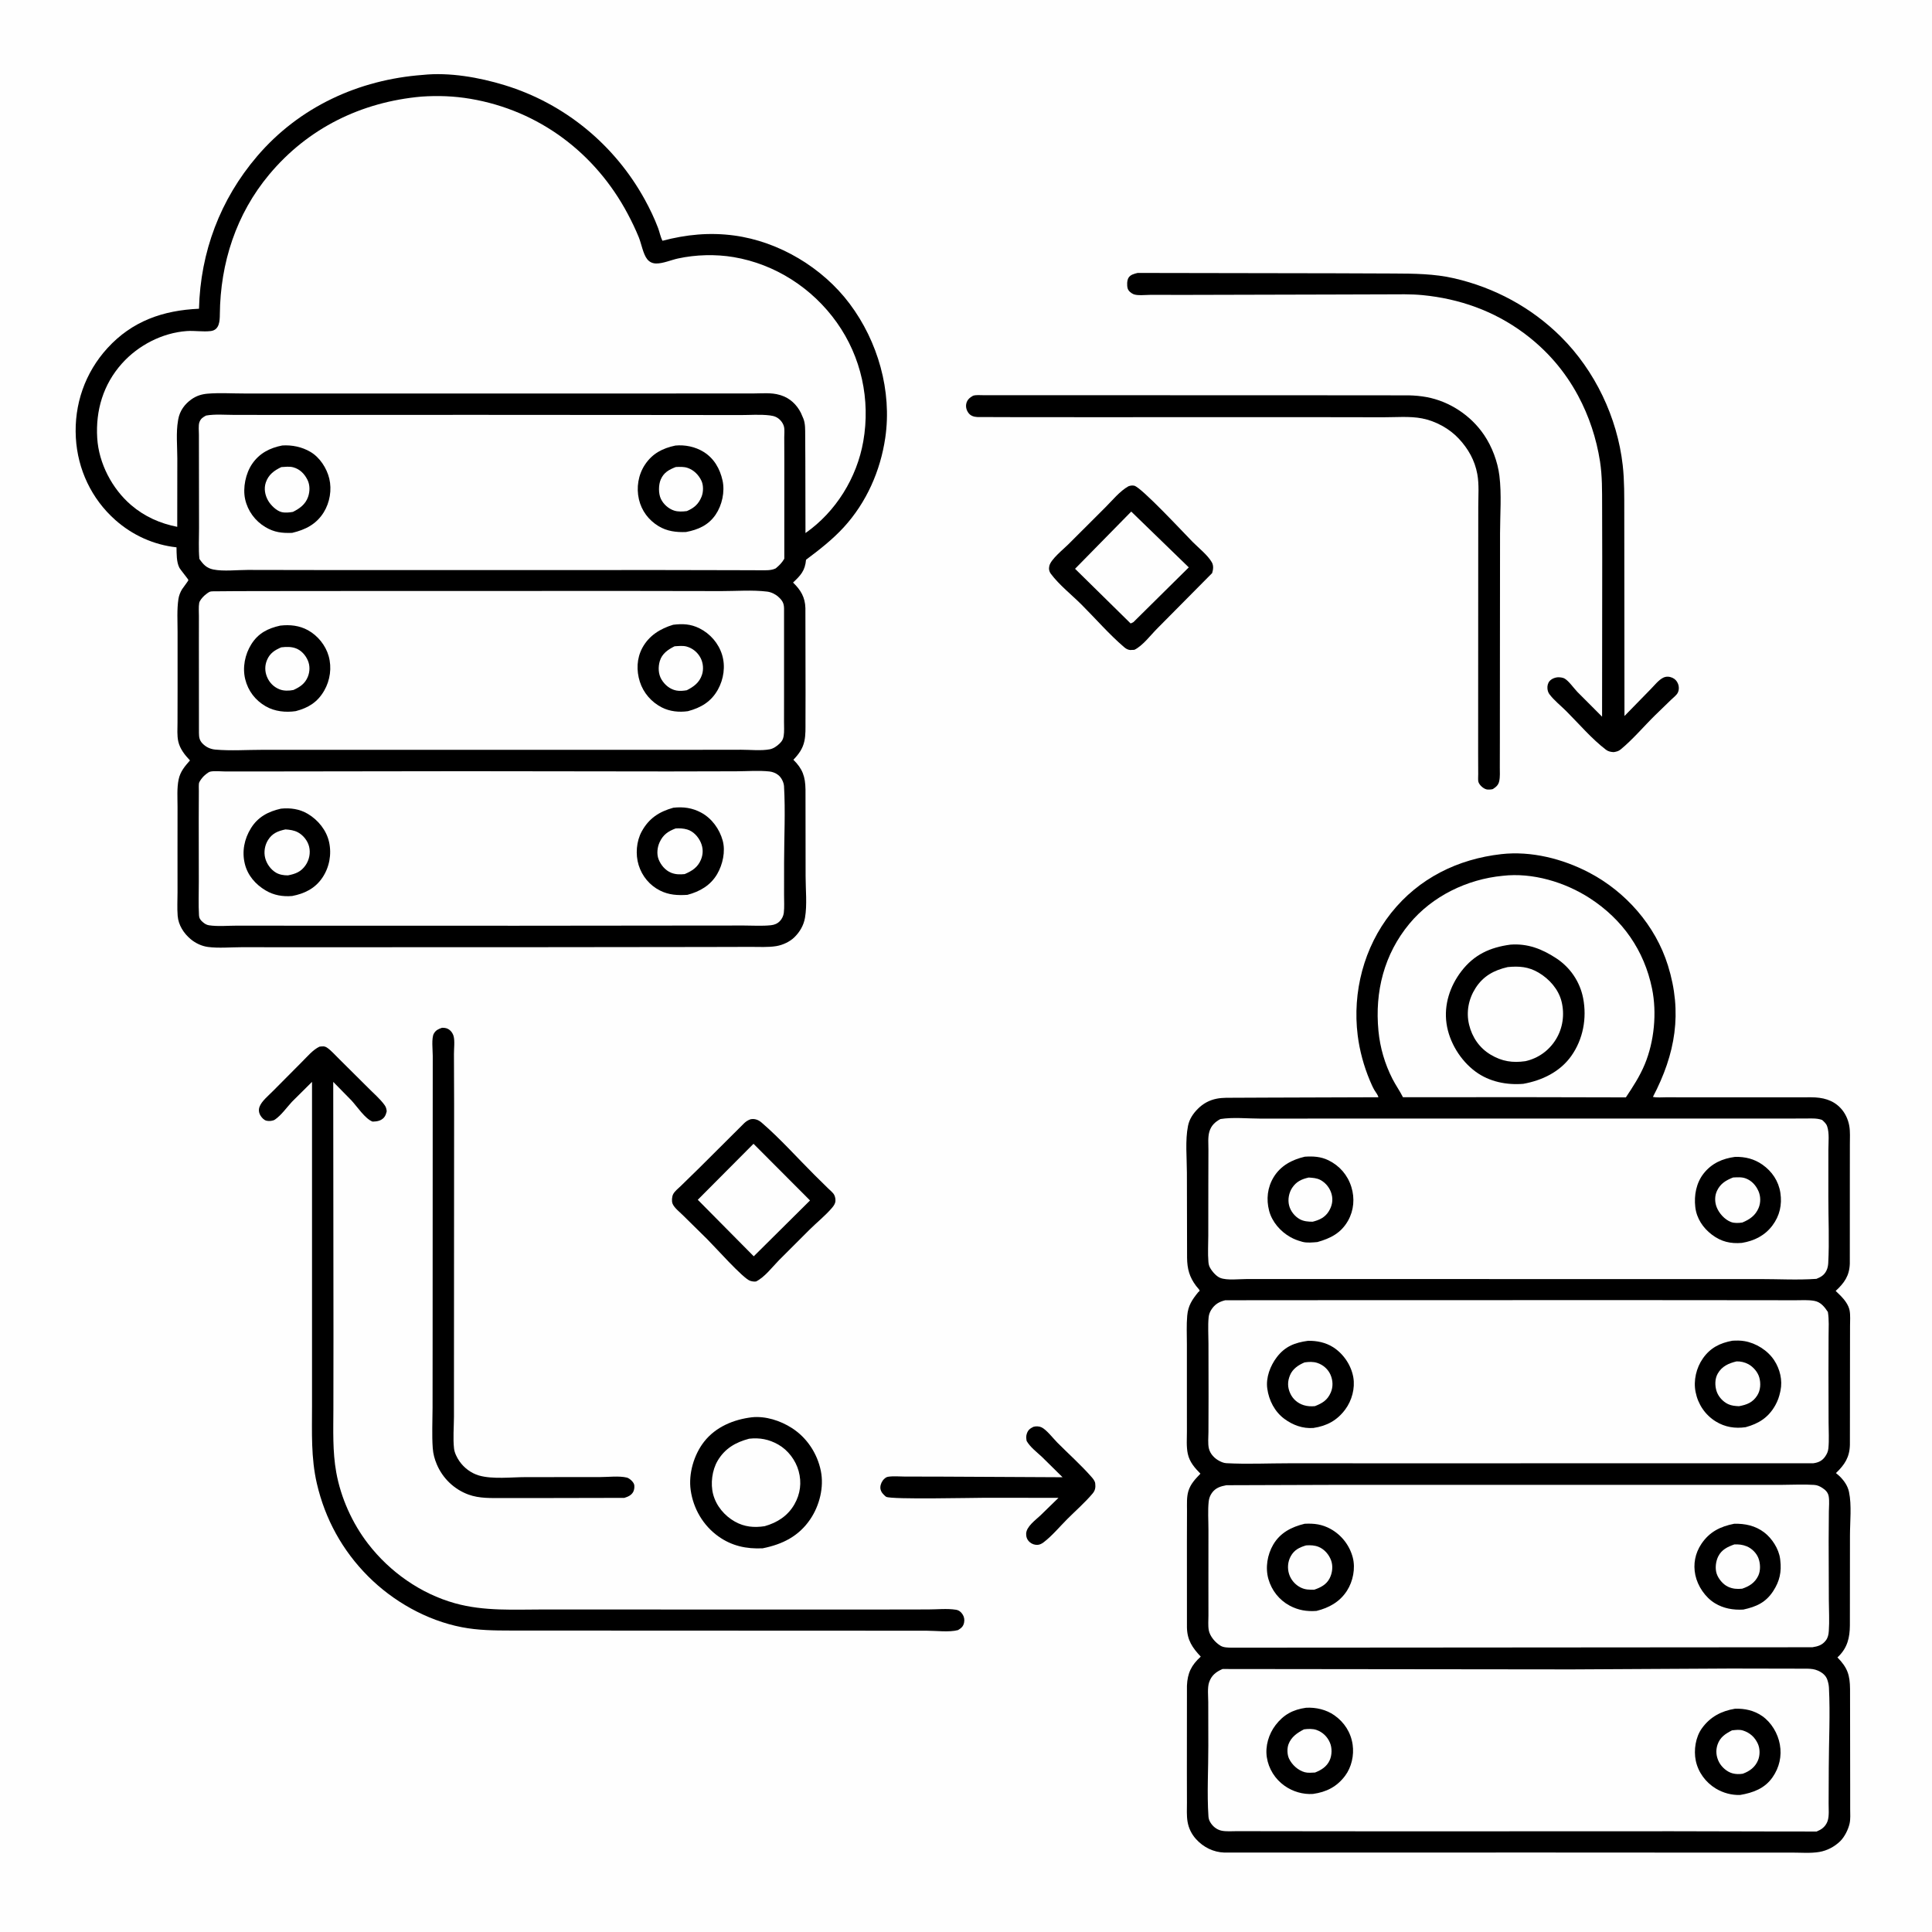 <svg version="1.1" xmlns="http://www.w3.org/2000/svg" style="display: block;" viewBox="0 0 2048 2048" width="1024" height="1024">
<path transform="translate(0,0)" fill="rgb(254,254,254)" d="M -0 -0 L 2048 0 L 2048 2048 L -0 2048 L -0 -0 z"/>
<path transform="translate(0,0)" fill="rgb(0,0,0)" d="M 1095.44 1512.5 C 1098.18 1511.67 1101.65 1511.83 1104.22 1513.1 C 1109.46 1515.69 1116.53 1524.9 1120.76 1529.16 C 1132.7 1541.18 1145.75 1552.79 1156.93 1565.5 C 1158.62 1567.42 1160.67 1569.85 1160.98 1572.5 C 1161.48 1576.71 1160.99 1579.9 1158.23 1583.18 C 1150.15 1592.77 1140.09 1601.52 1131.2 1610.43 C 1123.3 1618.36 1115.1 1628.24 1106.22 1634.95 C 1104.4 1636.33 1102.31 1637.44 1100 1637.61 C 1096.98 1637.83 1093.74 1636.72 1091.5 1634.69 C 1088.86 1632.29 1087.74 1629.52 1087.76 1626 C 1087.81 1618.3 1097.72 1611.33 1102.91 1606.41 L 1122.03 1587.78 L 1044.5 1587.7 C 1030.54 1587.73 945.63 1589.66 939.5 1586.73 C 938.618 1586.31 937.219 1584.8 936.513 1584.11 C 934.45 1582.11 933.121 1579.54 933.214 1576.58 C 933.313 1573.41 934.91 1569.96 937.209 1567.8 C 938.469 1566.61 939.65 1565.73 941.381 1565.44 C 946.946 1564.54 953.585 1565.21 959.283 1565.22 L 994.478 1565.27 L 1126.38 1565.94 L 1104.48 1544.35 C 1098.96 1539.21 1092.1 1534.08 1088.28 1527.5 C 1087.8 1524.6 1087.52 1522.41 1088.52 1519.58 C 1089.89 1515.72 1091.89 1514.28 1095.44 1512.5 z"/>
<path transform="translate(0,0)" fill="rgb(0,0,0)" d="M 468.554 1089.5 C 470.027 1089.43 471.411 1089.54 472.847 1089.91 C 476.785 1090.94 479.682 1094.42 480.793 1098.2 C 482.261 1103.21 481.183 1111.87 481.21 1117.2 L 481.386 1170.26 L 481.235 1435.55 L 481.214 1501.95 C 481.157 1512.78 480.102 1524.78 481.296 1535.5 C 481.803 1540.05 484.401 1545.18 486.974 1548.9 C 491.893 1556.02 499.337 1561.6 507.64 1564.06 C 521.926 1568.27 542.319 1565.82 557.307 1565.81 L 635.907 1565.76 C 644.403 1565.76 656.322 1564.31 664.409 1566.28 C 667.214 1566.96 671.237 1570.64 672.111 1573.35 C 672.842 1575.61 672.401 1579.29 671.296 1581.35 C 669.283 1585.11 665.638 1586.63 661.792 1587.81 L 574.275 1587.99 L 533.025 1587.99 C 520.746 1587.96 508.339 1588.59 496.607 1584.31 C 481.434 1578.76 469.298 1567.11 463.015 1552.25 C 460.63 1546.61 459.166 1541.13 458.733 1535.05 C 457.732 1520.99 458.498 1506.41 458.536 1492.3 L 458.594 1419.99 L 458.689 1183.66 L 458.729 1119.11 C 458.739 1113.41 457.207 1100.31 459.913 1095.62 C 462.005 1092 464.731 1090.78 468.554 1089.5 z"/>
<path transform="translate(0,0)" fill="rgb(0,0,0)" d="M 796.942 1502.38 C 811.572 1500.85 827.244 1505.96 839.419 1513.77 C 855.37 1524 866.363 1540.71 870.12 1559.19 C 873.628 1576.45 868.763 1595.77 859.084 1610.2 C 846.805 1628.52 829.421 1637.07 808.429 1641.27 C 791.136 1642.08 775.675 1638.75 761.482 1628.6 C 745.316 1617.05 734.92 1599.18 732.148 1579.58 C 729.685 1562.17 735.593 1542.04 746.365 1528.28 C 758.693 1512.53 777.619 1504.74 796.942 1502.38 z"/>
<path transform="translate(0,0)" fill="rgb(254,254,254)" d="M 794.055 1525.11 C 805.263 1523.82 815.056 1525.69 824.912 1531.25 C 835.339 1537.14 843.426 1547.88 846.596 1559.39 C 849.967 1571.63 848.392 1583.7 842.085 1594.7 C 835.059 1606.94 823.871 1614.08 810.583 1617.82 C 799.337 1619.54 789.11 1618.64 779 1612.96 C 768.013 1606.78 759.186 1596.29 755.959 1584 C 753.004 1572.76 754.831 1558.41 760.72 1548.45 C 768.436 1535.39 779.801 1528.88 794.055 1525.11 z"/>
<path transform="translate(0,0)" fill="rgb(0,0,0)" d="M 795.542 1186.5 C 797.517 1186.07 799.332 1186.13 801.287 1186.63 C 803.684 1187.25 805.638 1188.52 807.5 1190.13 C 827.187 1207.11 845.275 1227.47 863.723 1245.84 L 877.862 1259.76 C 879.82 1261.69 883.244 1264.38 884.398 1266.82 C 885.558 1269.27 886.054 1272.39 885.231 1275.03 C 884.549 1277.22 883.053 1279.1 881.578 1280.8 C 874.66 1288.82 865.71 1295.99 858.14 1303.5 L 825.754 1335.86 C 818.547 1343.23 810.693 1353.73 801.5 1358.4 C 799.367 1358.72 797.189 1358.36 795.137 1357.69 C 787.626 1355.22 757.631 1321.45 749.752 1313.66 L 723.745 1288.04 C 720.361 1284.7 714.656 1280.28 712.923 1275.9 C 711.865 1273.23 712.258 1268.52 713.53 1265.99 C 715.178 1262.71 719.036 1259.77 721.66 1257.2 L 741.666 1237.66 L 789.029 1190.47 C 791.142 1188.55 792.876 1187.47 795.542 1186.5 z"/>
<path transform="translate(0,0)" fill="rgb(254,254,254)" d="M 798.749 1212.46 L 858.657 1272.53 L 799.006 1331.73 L 739.678 1271.81 L 798.749 1212.46 z"/>
<path transform="translate(0,0)" fill="rgb(0,0,0)" d="M 1196.14 515.5 C 1198.24 514.726 1200.09 514.416 1202.3 514.856 C 1209.76 516.341 1255.77 565.871 1264.15 574.355 C 1270.41 580.682 1280.22 588.434 1284.54 595.974 C 1286.64 599.643 1286.08 603.654 1284.92 607.5 L 1226.97 665.982 C 1219.89 673.02 1211.39 684.512 1202.5 688.828 L 1198 689.049 C 1195.45 688.79 1193.49 687.608 1191.59 685.981 C 1175.8 672.49 1161.27 655.683 1146.5 640.945 C 1136.05 630.52 1122.74 620.041 1114.01 608.323 C 1112.08 605.729 1111.58 602.928 1112.35 599.82 C 1114.1 592.669 1126.98 582.514 1132.47 577.018 L 1171.94 537.603 C 1179.3 530.26 1187.05 520.604 1196.14 515.5 z"/>
<path transform="translate(0,0)" fill="rgb(254,254,254)" d="M 1199.16 542.282 L 1260.16 601.45 L 1201.45 659.5 C 1200.49 660.101 1199.55 660.456 1198.5 660.872 L 1139.61 602.936 L 1199.16 542.282 z"/>
<path transform="translate(0,0)" fill="rgb(0,0,0)" d="M 1031.46 419.5 C 1034.69 418.451 1038.78 418.924 1042.16 418.925 L 1064.18 418.933 L 1151.79 418.948 L 1375.66 418.994 L 1493.57 419.092 C 1499.77 419.237 1506.01 419.789 1512.12 420.914 C 1536.64 425.433 1559.15 440.371 1573.14 461 C 1581.65 473.558 1587.56 489.267 1589.43 504.313 C 1591.86 523.909 1590.13 545.445 1590.11 565.239 L 1589.99 688.136 L 1589.92 786.879 L 1589.86 813.379 C 1589.84 818.204 1590.29 823.545 1589.19 828.266 C 1588.24 832.34 1585.85 834.239 1582.5 836.449 C 1580.64 836.975 1578.88 837.016 1576.95 836.948 C 1573.26 836.818 1568.29 832.515 1567.18 828.878 C 1566.6 826.962 1567 822.838 1566.96 820.729 L 1566.89 799.216 L 1566.98 593.708 L 1567.03 537.049 C 1567.03 525.851 1568.04 513.505 1566 502.5 C 1563.32 487.969 1556.44 475.787 1546.46 465.065 C 1536.45 454.305 1521.87 446.33 1507.43 443.524 C 1494.43 440.999 1479.47 442.361 1466.2 442.319 L 1389.62 442.198 L 1152.38 442.24 L 1075.71 442.193 L 1036.06 442.071 C 1032.53 441.897 1029.14 440.926 1026.86 438.055 C 1024.61 435.223 1023.54 431.548 1024.28 427.992 C 1025.13 423.853 1027.95 421.44 1031.46 419.5 z"/>
<path transform="translate(0,0)" fill="rgb(0,0,0)" d="M 1205.92 289.327 L 1415.12 289.694 L 1477.17 289.929 C 1498.82 290.043 1520.31 290.132 1541.53 295.036 C 1584.35 304.926 1623.39 325.916 1654.61 356.96 C 1690.75 392.896 1714.39 442.49 1720.14 493.047 C 1722.02 509.617 1721.77 526.504 1721.8 543.162 L 1721.86 605.408 L 1722.01 759.004 L 1749.85 730.494 C 1753.68 726.613 1758.45 720.487 1763.35 718.266 C 1766.36 716.899 1769.64 717.08 1772.68 718.414 C 1775.61 719.7 1777.6 721.847 1778.76 724.813 C 1779.99 727.959 1779.96 731.713 1778.31 734.691 C 1776.93 737.158 1773.48 739.78 1771.45 741.75 L 1754.51 758.175 C 1742.51 769.954 1730.91 783.794 1717.99 794.429 C 1715.63 796.369 1713.46 796.815 1710.5 797.29 C 1707.35 797.061 1704.83 796.628 1702.27 794.667 C 1687.35 783.266 1673.65 767.191 1660.34 753.861 C 1654.65 748.16 1647.08 742.196 1642.37 735.759 C 1641.12 734.06 1640.53 731.946 1640.35 729.867 C 1640.11 727.1 1640.81 723.991 1642.7 721.884 C 1645.03 719.289 1649.06 717.832 1652.5 717.946 C 1654.29 718.006 1656.84 718.341 1658.41 719.22 C 1662.89 721.714 1668.35 729.561 1672.07 733.451 L 1698.27 759.707 L 1698.43 591.156 L 1698.31 535.902 C 1698.27 520.301 1698.48 504.616 1696.08 489.156 C 1692.29 464.81 1684.48 441.114 1672.82 419.406 C 1658.6 392.954 1639.43 370.934 1615.32 353.067 C 1583.52 329.505 1547.05 316.636 1507.89 312.835 C 1495.35 311.619 1482.59 312.012 1470 312.034 L 1412.44 312.208 L 1262.19 312.586 L 1219.03 312.573 C 1214.51 312.561 1205.58 313.618 1201.49 311.823 C 1198.99 310.724 1196.14 308.457 1195.37 305.727 C 1194.48 302.551 1194.59 297.219 1196.28 294.441 C 1198.31 291.103 1202.4 290.227 1205.92 289.327 z"/>
<path transform="translate(0,0)" fill="rgb(0,0,0)" d="M 338.656 1109.5 C 342.022 1109.13 344.024 1108.68 347.029 1110.8 C 351.463 1113.92 355.694 1118.94 359.661 1122.72 L 389.808 1152.69 C 395.58 1158.61 403.022 1164.85 407.773 1171.56 C 409.229 1173.61 409.685 1175.54 409.934 1178 C 409.265 1180.55 408.639 1183.01 406.738 1184.95 C 403.467 1188.29 399.452 1188.82 395 1188.95 C 387.176 1186.19 378.398 1172.78 372.568 1166.52 L 353.242 1146.84 L 353.489 1415.18 L 353.402 1493.77 C 353.357 1516.18 352.446 1538.5 356.422 1560.67 C 361.28 1587.76 373.454 1614.8 390.252 1636.55 C 413.249 1666.32 445.91 1689.36 482.188 1699.5 C 513.397 1708.22 545.208 1706.08 577.275 1706.1 L 663.143 1706.14 L 918.332 1706.19 L 983.902 1706.08 C 993.145 1706.08 1004.17 1704.93 1013.24 1706.38 C 1016.44 1706.89 1018.51 1708.51 1020.29 1711.17 C 1022.09 1713.87 1022.62 1717.01 1021.94 1720.17 C 1021.06 1724.24 1018.85 1725.96 1015.5 1727.98 C 1006.16 1730.46 992.222 1728.62 982.219 1728.62 L 904.843 1728.59 L 541.544 1728.44 C 524.011 1728.43 506.8 1728.25 489.5 1724.9 C 452.372 1717.71 416.697 1697.53 390.125 1670.86 C 362.916 1643.55 344.632 1610.29 335.903 1572.68 C 329.578 1545.42 330.753 1518.28 330.757 1490.53 L 330.765 1414.87 L 330.763 1146.81 L 309.498 1167.93 C 304.036 1173.85 298.078 1182.29 291.5 1186.77 C 289.212 1188.32 285.207 1188.64 282.5 1188.01 C 279.816 1187.38 277.478 1184.8 276.089 1182.5 C 274.434 1179.76 273.985 1176.55 275.023 1173.5 C 277.15 1167.26 284.884 1161.19 289.521 1156.39 L 320.272 1125.44 C 325.754 1120.01 331.623 1112.87 338.656 1109.5 z"/>
<path transform="translate(0,0)" fill="rgb(0,0,0)" d="M 448.104 79.415 C 476.306 76.412 508.026 82.046 534.866 90.258 C 598.577 109.751 651.605 153.45 683.619 211.762 C 688.919 221.416 693.649 231.323 697.565 241.621 C 699.223 245.981 700.098 251.152 702.265 255.219 C 727.467 248.582 752.142 246.159 778.082 249.63 C 825.668 255.995 871.854 283.604 900.641 321.942 C 930.585 361.822 945.694 414.43 938.421 464.09 C 933.285 499.156 918.455 532.708 894.423 558.933 C 882.44 572.009 868.579 582.76 854.427 593.358 C 853.413 604.972 848.766 609.911 840.66 617.536 C 848.781 625.312 853.457 633.15 853.757 644.624 L 853.911 734.385 L 853.845 764.965 C 853.819 771.813 854.131 778.764 852.703 785.5 C 850.948 793.776 846.693 799.423 841.025 805.375 C 850.846 815.064 853.636 823.216 853.855 836.862 L 853.97 928.828 C 853.962 942.907 855.709 959.158 853.332 972.845 C 851.944 980.842 847.893 987.829 842.131 993.5 C 837.25 998.303 829.707 1001.79 822.992 1002.9 C 814.198 1004.36 804.66 1003.69 795.751 1003.73 L 748.257 1003.85 L 582.5 1004.04 L 330.482 1004.12 L 255.971 1004.08 C 244.632 1004.1 231.686 1005.28 220.514 1003.82 C 213.857 1002.95 207.267 999.848 202.13 995.548 C 194.738 989.36 189.111 980.601 188.332 970.806 C 187.677 962.567 188.188 954.008 188.186 945.737 L 188.163 900.328 L 188.198 855.361 C 188.215 845.843 187.391 835.398 189.402 826.055 C 191.186 817.763 195.97 812.246 201.375 806.072 C 195.933 800.344 190.739 793.846 188.971 785.953 C 187.569 779.694 188.156 772.441 188.173 766.054 L 188.246 729.251 L 188.236 669.895 C 188.246 658.458 187.432 646.293 189.133 634.977 C 189.682 631.321 191.138 627.641 193.072 624.5 C 193.899 623.157 199.716 615.702 199.701 614.901 C 199.684 614.004 191.215 603.969 190.055 601.65 C 186.966 595.474 187.276 586.952 187.093 580.192 C 162.925 577.55 140.427 567.341 122.264 551.235 C 97.039 528.866 82.315 497.612 80.403 464.078 C 78.397 428.891 90.085 395.087 113.902 369.02 C 140.147 340.295 172.903 328.962 210.939 327.281 C 212.461 267.132 233.435 211.429 272.577 165.611 C 317.227 113.344 380.142 84.474 448.104 79.415 z"/>
<path transform="translate(0,0)" fill="rgb(254,254,254)" d="M 493.001 817.5 L 708.424 817.768 L 780.462 817.607 C 791.948 817.577 804.361 816.567 815.739 817.801 C 818.997 818.155 822.479 819.546 825.031 821.6 C 828.357 824.278 830.852 829.244 831.101 833.512 C 832.646 859.993 831.203 887.416 831.171 913.987 L 831.143 948.908 C 831.123 954.981 831.585 961.643 830.87 967.653 C 830.491 970.843 828.89 974.204 826.632 976.481 C 824.02 979.115 820.979 980.365 817.33 980.771 C 808.04 981.806 797.996 981.078 788.604 981.092 L 732.135 981.136 L 548.859 981.321 L 317.109 981.281 L 251.772 981.218 C 242.089 981.199 230.996 982.283 221.5 980.841 C 218.775 980.427 216.728 979.035 214.695 977.23 C 212.398 975.193 211.137 973.478 210.952 970.387 C 210.25 958.691 210.771 946.646 210.747 934.918 L 210.662 868.735 L 210.783 838.335 C 210.853 836.231 210.427 831.281 211.165 829.437 C 211.944 827.494 214.394 824.37 215.873 822.877 C 217.08 821.659 220.802 818.539 222.401 818.092 C 226.782 816.866 234.721 817.811 239.454 817.803 L 288.157 817.771 L 493.001 817.5 z"/>
<path transform="translate(0,0)" fill="rgb(0,0,0)" d="M 297.764 857.22 C 307.828 856.176 317.607 857.539 326.386 862.777 C 337.277 869.274 346.112 880.182 348.854 892.699 C 351.692 905.651 349.147 919.403 341.723 930.39 C 334 941.821 322.89 947.253 309.729 949.796 C 299.812 950.629 290.288 949.062 281.642 943.924 C 270.886 937.531 262.528 928.025 259.519 915.691 C 256.304 902.51 258.964 889.269 266.074 877.839 C 273.46 865.965 284.399 860.238 297.764 857.22 z"/>
<path transform="translate(0,0)" fill="rgb(254,254,254)" d="M 302.577 879.218 C 307.15 879.512 311.741 880.119 315.838 882.316 C 321.46 885.331 326.148 891.257 327.674 897.469 C 329.322 904.175 327.83 911.486 323.936 917.157 C 319.114 924.18 313.28 926.372 305.265 927.926 C 300.898 927.98 296.305 927.253 292.5 925.013 C 286.953 921.747 282.625 915.607 281.065 909.397 C 279.477 903.074 280.7 895.901 284.149 890.423 C 288.637 883.295 294.642 880.924 302.577 879.218 z"/>
<path transform="translate(0,0)" fill="rgb(0,0,0)" d="M 713.769 856.224 C 724.333 855.054 733.846 856.336 743.312 861.444 C 754.547 867.507 762.745 878.845 766.091 891.07 C 769.216 902.484 766.111 916.398 760.306 926.408 C 753.274 938.533 741.845 945.098 728.69 948.568 C 718.414 949.229 709.18 948.774 699.731 944.064 C 688.665 938.548 680.643 928.817 676.981 917.023 C 673.48 905.746 674.57 891.841 680.198 881.482 C 687.838 867.418 698.855 860.356 713.769 856.224 z"/>
<path transform="translate(0,0)" fill="rgb(254,254,254)" d="M 716.159 878.191 C 720.3 877.9 724.489 878.114 728.5 879.303 C 734.969 881.222 740.1 886.87 742.78 892.877 C 745.452 898.865 745.561 905.192 743.042 911.262 C 739.616 919.52 733.584 923.228 725.788 926.575 C 720.761 927.075 715.965 927.049 711.217 925.069 C 705.219 922.568 700.519 916.952 698.173 910.992 C 695.941 905.321 696.732 898.097 699.291 892.651 C 703.061 884.629 708.226 881.246 716.159 878.191 z"/>
<path transform="translate(0,0)" fill="rgb(254,254,254)" d="M 218.462 440.5 C 227.782 438.832 238.53 439.797 248.031 439.802 L 303.285 439.862 L 501.195 439.763 L 718.374 439.901 L 784.259 439.99 C 794.617 440.008 805.888 439.085 816.13 440.36 C 820.796 440.941 824.256 442.206 827.5 445.796 C 829.155 447.628 830.462 449.866 831.049 452.27 C 831.86 455.589 831.33 460.143 831.339 463.633 L 831.422 488.861 L 831.394 592.281 C 828.781 596.713 826.141 599.314 822.236 602.54 C 817.293 604.923 811.468 604.506 806.121 604.505 L 780.123 604.418 L 703.567 604.265 L 347.591 604.295 L 262.525 604.15 C 251.515 604.144 236.716 605.856 226.118 603.691 C 218.964 602.23 215.385 598.304 211.353 592.438 C 210.322 581.735 211.015 570.414 210.993 559.647 L 210.896 494.942 L 210.855 460.75 C 210.864 457.068 210.186 451.105 211.342 447.679 C 212.639 443.836 215.098 442.267 218.462 440.5 z"/>
<path transform="translate(0,0)" fill="rgb(0,0,0)" d="M 715.963 472.297 C 726.236 471.33 736.986 473.554 745.791 478.99 C 756.909 485.854 763.186 496.9 765.932 509.371 C 768.552 521.275 765.404 535.544 758.601 545.541 C 751.005 556.706 740.172 561.487 727.236 563.955 C 716.918 564.388 707.035 563.175 698.069 557.72 C 687.509 551.294 680.155 541.508 677.304 529.415 C 674.364 516.944 676.578 503.279 683.662 492.595 C 691.562 480.679 702.338 475.174 715.963 472.297 z"/>
<path transform="translate(0,0)" fill="rgb(254,254,254)" d="M 716.324 495.061 C 720.592 494.878 724.896 494.606 729 496.024 C 735.525 498.279 740.771 503.582 743.618 509.798 C 745.833 514.632 745.654 521.721 743.667 526.585 C 740.46 534.438 735.796 538.425 728.127 541.771 C 723.588 542.325 718.807 542.654 714.406 541.179 C 708.51 539.204 703.279 534.47 700.584 528.877 C 697.869 523.243 697.973 513.918 700.431 508.266 C 703.684 500.786 709.123 497.897 716.324 495.061 z"/>
<path transform="translate(0,0)" fill="rgb(0,0,0)" d="M 299.152 472.229 C 309.482 471.524 320.101 473.725 329.054 478.998 C 338.978 484.842 346.372 496.217 349.045 507.316 C 351.909 519.207 349.598 532.686 343.213 543.02 C 335.392 555.68 323.722 561.576 309.647 564.867 C 298.885 565.213 290.83 564.403 281.25 558.691 C 270.423 552.234 262.551 541.544 259.849 529.168 C 257.229 517.164 260.377 501.819 267.283 491.743 C 275.083 480.364 286.021 474.832 299.152 472.229 z"/>
<path transform="translate(0,0)" fill="rgb(254,254,254)" d="M 298.237 495.123 C 302.334 494.892 306.834 494.264 310.843 495.36 C 317.815 497.265 322.633 502.147 325.853 508.5 C 328.693 514.103 328.599 521.024 326.531 526.848 C 323.749 534.68 317.626 539.075 310.509 542.626 C 306.685 543.293 302.31 543.75 298.5 542.832 C 293.075 541.525 287.082 535.578 284.314 530.835 C 280.913 525.006 279.552 517.906 281.802 511.375 C 284.684 503.01 290.623 498.77 298.237 495.123 z"/>
<path transform="translate(0,0)" fill="rgb(254,254,254)" d="M 326.895 626.507 L 664.342 626.419 L 764.594 626.58 C 780.305 626.605 797.597 625.214 813.131 627.113 C 817.433 627.639 821.845 629.757 825.045 632.644 C 829.321 636.501 831.07 639.407 831.126 645.057 L 831.129 736.844 L 831.09 765.339 C 831.08 770.134 831.489 775.416 830.726 780.131 C 830.156 783.654 828.94 785.767 826.345 788.253 C 823.535 790.946 819.948 793.517 816.058 794.273 C 806.948 796.045 795.137 794.733 785.783 794.759 L 714.5 794.857 L 384.061 794.83 L 278.026 794.848 C 261.785 794.833 244.282 796.064 228.159 794.586 C 222.939 794.107 218.349 791.942 214.671 788.163 C 211.394 784.795 210.95 781.474 210.887 776.921 L 210.82 680.021 L 210.856 653.264 C 210.874 648.896 210.396 643.416 211.158 639.177 C 211.616 636.631 214.642 633.243 216.476 631.5 C 217.753 630.286 221.144 627.65 222.647 627.184 C 224.349 626.655 227.663 626.875 229.513 626.799 L 251.592 626.621 L 326.895 626.507 z"/>
<path transform="translate(0,0)" fill="rgb(0,0,0)" d="M 297.065 663.174 C 307.354 662.005 317.286 663.012 326.5 668.085 C 336.833 673.774 345.168 684.085 348.383 695.423 C 351.86 707.681 349.992 721.133 343.657 732.116 C 336.564 744.412 326.864 750.314 313.521 753.838 C 302.829 755.399 291.19 754.225 281.679 748.728 C 270.618 742.336 262.982 732.373 259.938 720 C 256.875 707.554 259.636 693.716 266.386 682.962 C 273.814 671.126 284.013 666.086 297.065 663.174 z"/>
<path transform="translate(0,0)" fill="rgb(254,254,254)" d="M 298.113 686.208 C 303.245 685.622 308.585 685.397 313.5 687.22 C 319.39 689.404 323.77 694.351 326.266 700 C 328.666 705.432 328.566 711.819 326.349 717.302 C 323.348 724.724 318.057 728.221 311.042 731.425 C 306.278 732.362 300.862 732.524 296.296 730.708 C 290.124 728.255 285.57 723.643 283.029 717.5 C 280.598 711.621 280.603 705.336 283.11 699.5 C 286.18 692.35 291.314 689.13 298.113 686.208 z"/>
<path transform="translate(0,0)" fill="rgb(0,0,0)" d="M 713.56 662.277 C 723.56 661.038 732.1 661.405 741.363 666.006 C 752.773 671.674 761.655 681.837 765.41 694.029 C 769.171 706.244 767.173 719.923 761.006 731 C 753.868 743.822 743.103 750.182 729.249 753.88 C 719.805 755.21 710.052 754.248 701.5 749.869 C 690.522 744.247 682.047 734.508 678.283 722.727 C 674.484 710.837 674.895 697.9 680.906 686.766 C 687.907 673.795 699.838 666.404 713.56 662.277 z"/>
<path transform="translate(0,0)" fill="rgb(254,254,254)" d="M 715.074 685.096 C 719.173 684.856 723.811 684.248 727.813 685.355 C 734.261 687.138 739.603 691.545 742.673 697.5 C 745.453 702.893 746.02 709.637 744.087 715.406 C 741.323 723.654 735.393 727.945 727.999 731.697 C 724.387 732.289 720.631 732.695 717 731.995 C 710.279 730.698 704.733 726.105 701.257 720.341 C 697.77 714.56 697.537 707.081 699.43 700.719 C 701.771 692.849 708.167 688.536 715.074 685.096 z"/>
<path transform="translate(0,0)" fill="rgb(254,254,254)" d="M 446.685 102.41 C 464.2 101.18 481.415 101.817 498.736 104.759 C 571.33 117.089 631.024 162.052 665.382 226.649 C 669.719 234.804 673.704 243.08 677.188 251.636 C 679.88 258.249 681.721 269.389 686.117 274.826 C 688.542 277.825 691.775 279.267 695.584 279.313 C 702.778 279.399 711.601 275.537 718.746 273.991 C 737.63 269.905 758.495 269.33 777.602 272.537 C 821.824 279.961 861.223 305.523 887.052 341.871 C 913.053 378.462 922.838 423.708 915.116 467.844 C 908.365 506.43 885.983 542.604 853.84 565.048 L 853.69 488.329 L 853.544 461.512 C 853.49 455.807 853.781 449.192 851.641 443.82 L 851.078 442.5 L 848.977 437.648 C 844.602 428.938 837.343 422.023 827.935 419.066 L 826.5 418.639 C 817.802 415.972 807.549 417.071 798.5 417.083 L 751.469 417.097 L 590.5 417.152 L 338.679 417.128 L 258.854 417.117 C 246.126 417.129 232.657 416.248 219.999 417.316 C 213.791 417.839 208.202 419.602 203.074 423.21 C 195.732 428.376 190.559 435.518 188.953 444.434 L 188.692 446 C 186.503 458.462 187.937 473.107 187.961 485.805 L 187.881 558.471 C 169.69 554.9 153.14 547.531 138.987 535.402 C 118.788 518.091 104.703 491.104 103.059 464.392 C 101.251 435.019 109.476 407.43 129.296 385.292 C 146.547 366.024 172.03 352.806 197.94 350.935 C 206.33 350.329 215.287 351.96 223.5 350.918 C 232.726 349.747 232.975 340.067 233.042 333.031 C 233.561 278.829 250.279 227.031 285.316 185.048 C 326.504 135.695 383.137 108.086 446.685 102.41 z"/>
<path transform="translate(0,0)" fill="rgb(0,0,0)" d="M 1591.65 905.394 C 1623.17 901.895 1656.53 910.342 1684.35 924.889 C 1723.47 945.344 1754.9 981.115 1768.09 1023.46 C 1783.65 1073.4 1776.08 1117.1 1752.17 1162.75 C 1756.48 1163.72 1761.76 1163.15 1766.17 1163.16 L 1795.64 1163.22 L 1920 1163.18 C 1931.82 1163.24 1942.72 1165.69 1951.17 1174.69 C 1955.92 1179.74 1959.07 1186.55 1960.29 1193.35 C 1961.42 1199.61 1960.92 1206.59 1960.94 1212.97 L 1960.91 1246.26 L 1960.88 1339.5 C 1960.43 1352.53 1955 1359.96 1945.89 1368.44 L 1951.27 1373.67 C 1955.29 1377.78 1959.58 1383.36 1960.66 1389.14 C 1961.62 1394.3 1961.11 1400.41 1961.11 1405.66 L 1961.07 1433.99 L 1960.97 1531.41 C 1960.72 1544.62 1955.46 1552.65 1946.18 1561.52 L 1950.08 1564.88 C 1954.78 1569.53 1958.64 1574.97 1960.02 1581.52 C 1963 1595.73 1961.04 1613.04 1961.04 1627.75 L 1960.95 1723 C 1960.86 1735.86 1958.34 1746.65 1948.82 1755.91 L 1947.75 1756.93 C 1958.47 1767.82 1961 1775.7 1961.12 1790.52 L 1961.26 1891.51 L 1961.26 1917.5 C 1961.27 1922.49 1961.73 1928.16 1960.64 1933.05 C 1959.24 1939.32 1955.31 1947.23 1950.72 1951.71 C 1944.7 1957.59 1936.82 1961.76 1928.51 1963.16 C 1919.17 1964.73 1908.73 1963.8 1899.23 1963.82 L 1841.75 1963.86 L 1632.62 1963.75 L 1298.01 1963.81 C 1286.29 1963.44 1275.7 1958.21 1267.86 1949.54 C 1263.13 1944.32 1260.04 1938.07 1258.86 1931.12 C 1257.74 1924.53 1258.23 1917.36 1258.21 1910.69 L 1258.14 1878.75 L 1258.21 1786.93 C 1258.79 1773.42 1262.94 1765.1 1272.85 1756.1 C 1263.98 1746.64 1258.5 1738.7 1258.21 1725.22 L 1258.18 1633.88 L 1258.27 1600.99 C 1258.29 1594.33 1257.79 1587.12 1259.72 1580.66 C 1262.01 1573.02 1267.15 1567.75 1272.5 1562.15 C 1266.41 1555.96 1261.03 1549.87 1259.12 1541.13 C 1257.47 1533.6 1258.18 1524.8 1258.18 1517.11 L 1258.15 1477.31 L 1258.15 1424.92 C 1258.16 1414.97 1257.61 1404.59 1258.5 1394.68 C 1259.45 1384 1263.63 1377.86 1270.12 1369.81 C 1270.62 1369.18 1271.84 1368.71 1271.64 1367.92 C 1271.45 1367.16 1268.59 1364.03 1267.95 1363.18 C 1260.85 1353.78 1258.5 1345.08 1258.35 1333.42 L 1258.16 1243.23 C 1258.14 1227.44 1256.24 1208.93 1259.34 1193.47 C 1260.77 1186.34 1264.67 1180.53 1269.71 1175.46 C 1275.37 1169.77 1281.96 1166.18 1289.88 1164.63 C 1296.21 1163.39 1303.27 1163.73 1309.72 1163.66 L 1343.81 1163.51 L 1461.12 1163.13 C 1460.77 1160.78 1458.35 1157.96 1457.1 1155.84 C 1455.12 1152.48 1453.56 1148.85 1452.05 1145.25 C 1445.72 1130.15 1441.24 1113.76 1439.21 1097.5 C 1433.49 1051.69 1445.79 1004.09 1474.64 967.809 C 1504.01 930.869 1545.4 910.588 1591.65 905.394 z"/>
<path transform="translate(0,0)" fill="rgb(254,254,254)" d="M 1592.85 928.403 C 1624.39 924.701 1658.97 935.082 1685.34 952.191 C 1719.96 974.649 1742.9 1007.37 1751.22 1047.87 C 1756.51 1073.62 1753.59 1103.97 1743.52 1128.21 C 1738.26 1140.87 1731.06 1151.93 1723.48 1163.27 L 1622.5 1163.06 L 1487.19 1163.09 C 1483.85 1156.43 1479.46 1150.32 1476.06 1143.65 C 1467.92 1127.66 1462.93 1110.62 1461.21 1092.74 C 1457.22 1051.25 1467.18 1011.5 1494.1 979.092 C 1518.43 949.81 1555.27 932.026 1592.85 928.403 z"/>
<path transform="translate(0,0)" fill="rgb(0,0,0)" d="M 1601.12 1001.35 C 1619.39 999.968 1634.7 1005.95 1649.8 1015.88 C 1664.54 1025.58 1674.83 1040.74 1678.2 1058.14 C 1682.31 1079.33 1678.16 1101.76 1665.57 1119.44 C 1653.54 1136.33 1634.61 1145.31 1614.78 1148.9 C 1597.04 1150.34 1578.8 1146.72 1564.22 1136.02 C 1548.22 1124.3 1536.2 1104.75 1533.38 1085.03 C 1530.51 1065.01 1537 1045.35 1549.15 1029.5 C 1562.62 1011.94 1579.56 1004.22 1601.12 1001.35 z"/>
<path transform="translate(0,0)" fill="rgb(254,254,254)" d="M 1598.24 1025.14 C 1610.37 1023.96 1620.29 1024.73 1631 1031.04 C 1642.34 1037.73 1652.09 1048.69 1655.3 1061.62 C 1658.68 1075.25 1656.74 1089.78 1649.31 1101.81 C 1642.01 1113.65 1630.56 1121.86 1617.01 1124.89 C 1603.28 1126.85 1592.16 1125.14 1580.17 1118.01 C 1568.3 1110.96 1560.5 1099.51 1557.29 1086.18 C 1554.07 1072.77 1556.7 1059.07 1564.07 1047.5 C 1572.31 1034.55 1583.83 1028.46 1598.24 1025.14 z"/>
<path transform="translate(0,0)" fill="rgb(254,254,254)" d="M 1293.68 1186.24 C 1306.96 1184.09 1322.7 1185.78 1336.3 1185.77 L 1430.37 1185.71 L 1777.4 1185.73 L 1880.3 1185.69 L 1912.91 1185.68 C 1919.04 1185.69 1925.69 1185.05 1931.5 1187.18 C 1933.62 1189.1 1935.83 1191.02 1936.81 1193.79 C 1939.37 1201.03 1938.16 1211.18 1938.16 1218.88 L 1938.13 1268.57 C 1938.09 1291.86 1939.26 1315.78 1938.01 1339 C 1937.86 1341.73 1937.32 1344.36 1936.13 1346.84 C 1933.82 1351.65 1930.25 1353.73 1925.47 1355.64 C 1905.65 1357.03 1885.1 1355.85 1865.19 1355.86 L 1746.95 1355.88 L 1382.71 1355.83 L 1321.75 1355.83 C 1313.83 1355.81 1300.55 1357.49 1293.45 1354.61 C 1289.19 1352.88 1284.78 1347.68 1282.61 1343.71 C 1281.53 1341.74 1281.16 1339.79 1280.97 1337.57 C 1280.18 1328.46 1280.83 1318.75 1280.83 1309.6 L 1280.88 1255.87 L 1280.98 1218.81 C 1281 1212.71 1280.24 1205.37 1282.01 1199.5 C 1283.91 1193.15 1287.98 1189.32 1293.68 1186.24 z"/>
<path transform="translate(0,0)" fill="rgb(0,0,0)" d="M 1383.17 1226.14 C 1392 1225.58 1400.13 1225.98 1408.27 1229.98 C 1420.1 1235.8 1428.56 1245.63 1432.5 1258.24 C 1436.22 1270.17 1435.16 1283.05 1428.97 1294 C 1421.55 1307.12 1410.35 1312.75 1396.47 1316.63 C 1391.59 1317.05 1385.4 1317.7 1380.66 1316.41 L 1379.5 1316.06 C 1375.26 1314.87 1371.58 1313.49 1367.73 1311.3 C 1357.23 1305.35 1348.41 1295.22 1345.32 1283.44 C 1342.13 1271.24 1343.52 1258.66 1350.15 1247.8 C 1357.61 1235.57 1369.6 1229.32 1383.17 1226.14 z"/>
<path transform="translate(0,0)" fill="rgb(254,254,254)" d="M 1387.28 1248.24 C 1391.61 1248.54 1395.85 1248.75 1399.75 1250.84 C 1405.58 1253.97 1409.91 1259.59 1411.59 1265.98 C 1413.29 1272.45 1411.99 1278.52 1408.5 1284.14 C 1404.49 1290.6 1398.56 1293.29 1391.48 1295.07 C 1386.72 1295.06 1381.97 1294.73 1377.72 1292.36 C 1372.32 1289.36 1367.94 1283.7 1366.47 1277.71 C 1364.95 1271.57 1366.27 1264.34 1369.79 1259.07 C 1374.19 1252.48 1379.84 1249.9 1387.28 1248.24 z"/>
<path transform="translate(0,0)" fill="rgb(0,0,0)" d="M 1839.31 1226.32 C 1849.93 1226.14 1859.39 1228.4 1868.16 1234.52 C 1878.42 1241.68 1885.4 1252.06 1887.28 1264.51 C 1889.17 1277.12 1886.56 1288.76 1878.87 1299.03 C 1870.81 1309.81 1859.45 1315.41 1846.5 1317.52 C 1834.47 1318.58 1824.51 1316.22 1814.81 1308.9 C 1805.25 1301.68 1798.44 1291.57 1797.07 1279.49 C 1795.65 1267.1 1798.07 1253.98 1805.9 1244 C 1814.43 1233.14 1825.88 1228.12 1839.31 1226.32 z"/>
<path transform="translate(0,0)" fill="rgb(254,254,254)" d="M 1837.13 1248.19 C 1841.68 1247.97 1846.31 1247.55 1850.66 1249.21 C 1856.91 1251.59 1861.28 1256.47 1863.98 1262.5 C 1866.49 1268.07 1866.54 1274.9 1864.19 1280.5 C 1860.79 1288.57 1854.69 1292.7 1846.97 1295.91 C 1843.1 1296.5 1838.52 1296.78 1834.8 1295.34 C 1828.22 1292.8 1822.24 1286.13 1819.73 1279.64 C 1817.59 1274.1 1817.54 1267.71 1820.09 1262.29 C 1823.71 1254.61 1829.62 1251.15 1837.13 1248.19 z"/>
<path transform="translate(0,0)" fill="rgb(254,254,254)" d="M 1295.92 1769.22 L 1666.21 1769.63 L 1834.74 1768.71 L 1915.81 1768.87 C 1919.92 1769 1923.25 1769.27 1927.05 1770.92 C 1931.32 1772.77 1935.37 1775.83 1936.96 1780.38 L 1937.32 1781.5 C 1938.16 1784.11 1938.64 1786.59 1938.77 1789.33 C 1940.19 1817.18 1938.65 1845.78 1938.57 1873.72 L 1938.42 1911.72 C 1938.38 1917.23 1939.11 1924.79 1937.46 1929.96 C 1936.08 1934.3 1933.16 1937.68 1929.17 1939.83 L 1925.69 1941.49 L 1873.76 1941.43 L 1772.88 1941.2 L 1478.63 1941.3 L 1347.39 1941.17 L 1311.63 1941.1 C 1306.28 1941.09 1299.73 1941.72 1294.5 1940.51 C 1289.65 1939.38 1285.46 1935.95 1282.97 1931.7 C 1281.79 1929.69 1281.17 1927.84 1281.01 1925.5 C 1279.34 1900.94 1280.94 1875.27 1280.87 1850.57 L 1280.79 1804.27 C 1280.78 1798.16 1279.77 1789.06 1281.69 1783.37 C 1284.21 1775.94 1289.02 1772.25 1295.92 1769.22 z"/>
<path transform="translate(0,0)" fill="rgb(0,0,0)" d="M 1839.24 1811.3 C 1849.49 1811.02 1859.32 1813.09 1867.9 1819.03 C 1877.77 1825.86 1884.66 1837.57 1886.73 1849.28 C 1888.92 1861.6 1886.17 1873.58 1879.07 1883.85 C 1870.75 1895.88 1858.4 1900.37 1844.59 1902.74 C 1835.55 1903.03 1826.57 1900.59 1818.84 1895.93 C 1808.15 1889.48 1800.15 1878.72 1797.59 1866.4 C 1795.27 1855.25 1797.36 1841.44 1804.06 1832.12 C 1812.83 1819.93 1824.64 1813.73 1839.24 1811.3 z"/>
<path transform="translate(0,0)" fill="rgb(254,254,254)" d="M 1836.05 1834.23 L 1836.47 1834.21 C 1840.39 1833.8 1843.84 1833.24 1847.69 1834.44 C 1854.97 1836.72 1860.27 1841.57 1863.42 1848.51 C 1865.78 1853.7 1865.76 1860.75 1863.57 1865.99 C 1860.48 1873.36 1854.71 1877.56 1847.42 1880.23 C 1843.78 1880.78 1840.31 1880.77 1836.72 1879.87 C 1830.84 1878.38 1825.09 1873.32 1822.3 1868.03 C 1819.23 1862.2 1818.52 1855.68 1820.64 1849.43 C 1823.36 1841.43 1828.95 1837.89 1836.05 1834.23 z"/>
<path transform="translate(0,0)" fill="rgb(0,0,0)" d="M 1384.42 1810.3 C 1394.83 1809.67 1405.94 1812.27 1414.5 1818.29 C 1425.08 1825.74 1432 1836.5 1433.86 1849.42 C 1435.48 1860.71 1432.69 1873.33 1425.8 1882.5 C 1417.09 1894.08 1405.99 1899.67 1391.77 1901.65 C 1381.24 1902.36 1370.48 1899.18 1361.84 1893.13 C 1351.68 1886.01 1344.74 1875.02 1342.88 1862.75 C 1341.07 1850.87 1344.93 1838.11 1352.17 1828.66 C 1360.66 1817.58 1370.63 1812.23 1384.42 1810.3 z"/>
<path transform="translate(0,0)" fill="rgb(254,254,254)" d="M 1382.29 1833.18 C 1386.59 1832.64 1391.46 1832.36 1395.59 1833.83 C 1402.18 1836.18 1407.07 1840.96 1409.79 1847.33 C 1412.2 1852.96 1412.01 1860.61 1409.44 1866.13 C 1406.33 1872.83 1400.59 1876.35 1393.97 1878.96 C 1390.49 1879.1 1386.47 1879.54 1383.08 1878.61 C 1375.97 1876.65 1369.61 1870.87 1366.44 1864.24 C 1364.43 1860.04 1364.22 1853.45 1365.84 1849.06 C 1368.73 1841.23 1375.2 1836.78 1382.29 1833.18 z"/>
<path transform="translate(0,0)" fill="rgb(254,254,254)" d="M 1300.03 1574.39 L 1417.01 1574.01 L 1641.71 1573.99 L 1831.57 1574.01 L 1889.43 1573.99 C 1900.48 1573.96 1911.98 1573.32 1923 1574.05 C 1926.36 1574.27 1928.85 1575.4 1931.67 1577.2 C 1935.12 1579.41 1937.79 1582.04 1938.51 1586.23 C 1939.37 1591.21 1938.72 1597.18 1938.67 1602.29 L 1938.45 1633.87 L 1938.65 1696.47 C 1938.68 1707.13 1939.38 1718.27 1938.62 1728.88 C 1938.35 1732.7 1937.75 1735.97 1935.37 1739.06 C 1931.64 1743.91 1926.96 1745.28 1921.15 1746.16 L 1480.24 1746.49 L 1305.48 1746.6 C 1301.76 1746.51 1297.16 1746.55 1293.9 1744.6 C 1288.33 1741.27 1282.56 1734.64 1281.36 1728.14 C 1280.45 1723.2 1281.01 1717.36 1281 1712.34 L 1280.96 1680.11 L 1281 1621.74 C 1281.02 1611.93 1280.21 1601.22 1281.28 1591.5 C 1281.63 1588.26 1282.79 1585.2 1284.69 1582.54 C 1288.57 1577.15 1293.79 1575.56 1300.03 1574.39 z"/>
<path transform="translate(0,0)" fill="rgb(0,0,0)" d="M 1838.29 1615.25 C 1849.76 1614.94 1860.78 1617.3 1870.09 1624.38 C 1878.38 1630.68 1885.59 1641.83 1886.98 1652.34 L 1887.17 1654 C 1888.66 1666.15 1886.49 1676.16 1879.7 1686.58 C 1871.79 1698.73 1861.81 1703.19 1847.99 1706.21 C 1837.39 1706.83 1827.04 1705.07 1817.89 1699.5 C 1807.61 1693.24 1799.62 1681.38 1797.13 1669.63 C 1794.69 1658.06 1796.91 1646.51 1803.5 1636.65 C 1812.08 1623.82 1823.59 1618.13 1838.29 1615.25 z"/>
<path transform="translate(0,0)" fill="rgb(254,254,254)" d="M 1838.44 1637.17 C 1843.09 1636.94 1847.14 1637.38 1851.5 1639.13 C 1856.95 1641.32 1861.92 1646.24 1864.01 1651.74 C 1866.13 1657.31 1866.43 1664.94 1863.81 1670.4 C 1860.23 1677.84 1854.31 1681.55 1846.75 1684.09 C 1841.41 1684.61 1836.88 1684.31 1831.92 1682.08 C 1826.6 1679.69 1821.48 1673.6 1819.7 1668.04 C 1817.9 1662.37 1818.78 1655.14 1821.39 1649.88 C 1824.99 1642.66 1831.28 1639.72 1838.44 1637.17 z"/>
<path transform="translate(0,0)" fill="rgb(0,0,0)" d="M 1382.99 1615.25 C 1393.07 1614.74 1401.41 1615.77 1410.45 1620.74 C 1422.1 1627.15 1430.69 1638.23 1434.02 1651.12 C 1436.99 1662.64 1434.22 1676.29 1427.86 1686.22 C 1420.29 1698.03 1408.84 1704.37 1395.52 1707.64 C 1385.34 1708.42 1376.05 1706.87 1367 1701.99 C 1355.94 1696.02 1348.01 1685.91 1344.56 1673.82 C 1341.13 1661.79 1343.42 1648.04 1349.69 1637.34 C 1357.12 1624.65 1369.2 1618.58 1382.99 1615.25 z"/>
<path transform="translate(0,0)" fill="rgb(254,254,254)" d="M 1384.45 1638.19 C 1389.03 1637.83 1393.75 1638.03 1398.04 1639.86 C 1404.06 1642.41 1408.77 1647.98 1411.01 1654.04 C 1413.26 1660.14 1412.38 1667.47 1409.41 1673.19 C 1405.98 1679.78 1399.91 1682.87 1393.19 1685.13 C 1387.73 1685.22 1383.56 1685.26 1378.54 1682.72 C 1372.9 1679.87 1368.45 1674.68 1366.51 1668.66 C 1364.49 1662.4 1365.07 1655.36 1368.29 1649.59 C 1372.02 1642.89 1377.35 1640.34 1384.45 1638.19 z"/>
<path transform="translate(0,0)" fill="rgb(254,254,254)" d="M 1298.83 1378.32 L 1423.32 1378.23 L 1730.68 1378.17 L 1866.92 1378.28 L 1902.77 1378.33 C 1909.47 1378.34 1916.92 1377.76 1923.5 1379.02 C 1930.13 1380.29 1934.13 1385.44 1937.64 1390.74 C 1938.97 1399.07 1938.42 1407.78 1938.37 1416.2 L 1938.26 1455.61 L 1938.38 1507.97 C 1938.4 1516.95 1939.03 1526.4 1938.17 1535.32 C 1937.83 1538.81 1936.49 1541.63 1934.43 1544.44 C 1931.29 1548.72 1927.36 1550.41 1922.25 1551.11 L 1501.1 1551.17 L 1366.75 1551.14 C 1344.65 1551.13 1322.02 1552.23 1300 1551.04 C 1297.42 1550.9 1295.07 1549.93 1292.78 1548.77 C 1287.53 1546.08 1282.97 1541.43 1281.51 1535.6 C 1280.22 1530.44 1281 1523.34 1281 1517.98 L 1281.11 1479.77 L 1281.02 1424.31 C 1281.02 1415.25 1280.32 1405.48 1281.19 1396.5 C 1281.45 1393.82 1282.31 1391.15 1283.72 1388.85 C 1287.47 1382.76 1292.03 1379.96 1298.83 1378.32 z"/>
<path transform="translate(0,0)" fill="rgb(0,0,0)" d="M 1386.46 1421.33 C 1395.78 1421.1 1405.27 1423.06 1413.22 1428.12 C 1424.16 1435.09 1432.38 1447.29 1434.58 1460.09 C 1436.57 1471.66 1433.01 1484.66 1426.09 1494 C 1417.42 1505.72 1406.54 1511.56 1392.25 1513.7 C 1380.96 1514.52 1370.64 1510.76 1361.57 1504.11 C 1351.24 1496.54 1345.09 1484.47 1343.36 1471.94 C 1341.75 1460.27 1346.51 1447.81 1353.5 1438.64 C 1362.24 1427.18 1372.67 1423.22 1386.46 1421.33 z"/>
<path transform="translate(0,0)" fill="rgb(254,254,254)" d="M 1382.87 1444.21 C 1387.5 1443.54 1392.01 1443.3 1396.53 1444.8 C 1402.65 1446.84 1407.81 1451.41 1410.4 1457.33 C 1413 1463.28 1413.28 1470.09 1410.68 1476.1 C 1407.2 1484.17 1401.8 1487.46 1393.89 1490.56 C 1389.79 1490.94 1385.92 1490.78 1381.95 1489.53 C 1375.55 1487.51 1370.44 1483.11 1367.66 1476.97 C 1364.74 1470.51 1364.74 1464.43 1367.4 1457.92 C 1370.21 1451.04 1376.3 1447 1382.87 1444.21 z"/>
<path transform="translate(0,0)" fill="rgb(0,0,0)" d="M 1836.38 1421.22 C 1840.72 1420.97 1844.8 1420.92 1849.11 1421.64 C 1861.42 1423.7 1873.79 1431.43 1880.69 1441.92 C 1886.84 1451.29 1889.68 1463.02 1887.4 1474.1 L 1887.09 1475.5 C 1886.06 1480.47 1884.45 1485.05 1881.97 1489.5 C 1874.71 1502.55 1864.43 1509.07 1850.46 1512.88 C 1839.24 1514.48 1828.58 1512.85 1818.82 1506.83 C 1807.49 1499.83 1799.98 1488.63 1797.39 1475.58 C 1794.97 1463.42 1798.1 1449.98 1805.18 1439.91 C 1813.03 1428.74 1823.21 1423.64 1836.38 1421.22 z"/>
<path transform="translate(0,0)" fill="rgb(254,254,254)" d="M 1840.76 1443.14 C 1844.97 1442.96 1849.65 1444.07 1853.36 1446.1 C 1858.56 1448.96 1863.3 1454.41 1864.92 1460.16 C 1866.69 1466.42 1866.27 1473.71 1862.71 1479.3 C 1857.92 1486.8 1851.61 1489.1 1843.38 1490.64 C 1839.36 1490.44 1835.62 1490.16 1831.91 1488.45 C 1826.32 1485.88 1821.35 1480.33 1819.55 1474.42 C 1817.79 1468.66 1817.78 1461.57 1820.81 1456.19 C 1825.28 1448.26 1832.38 1445.18 1840.76 1443.14 z"/>
</svg>